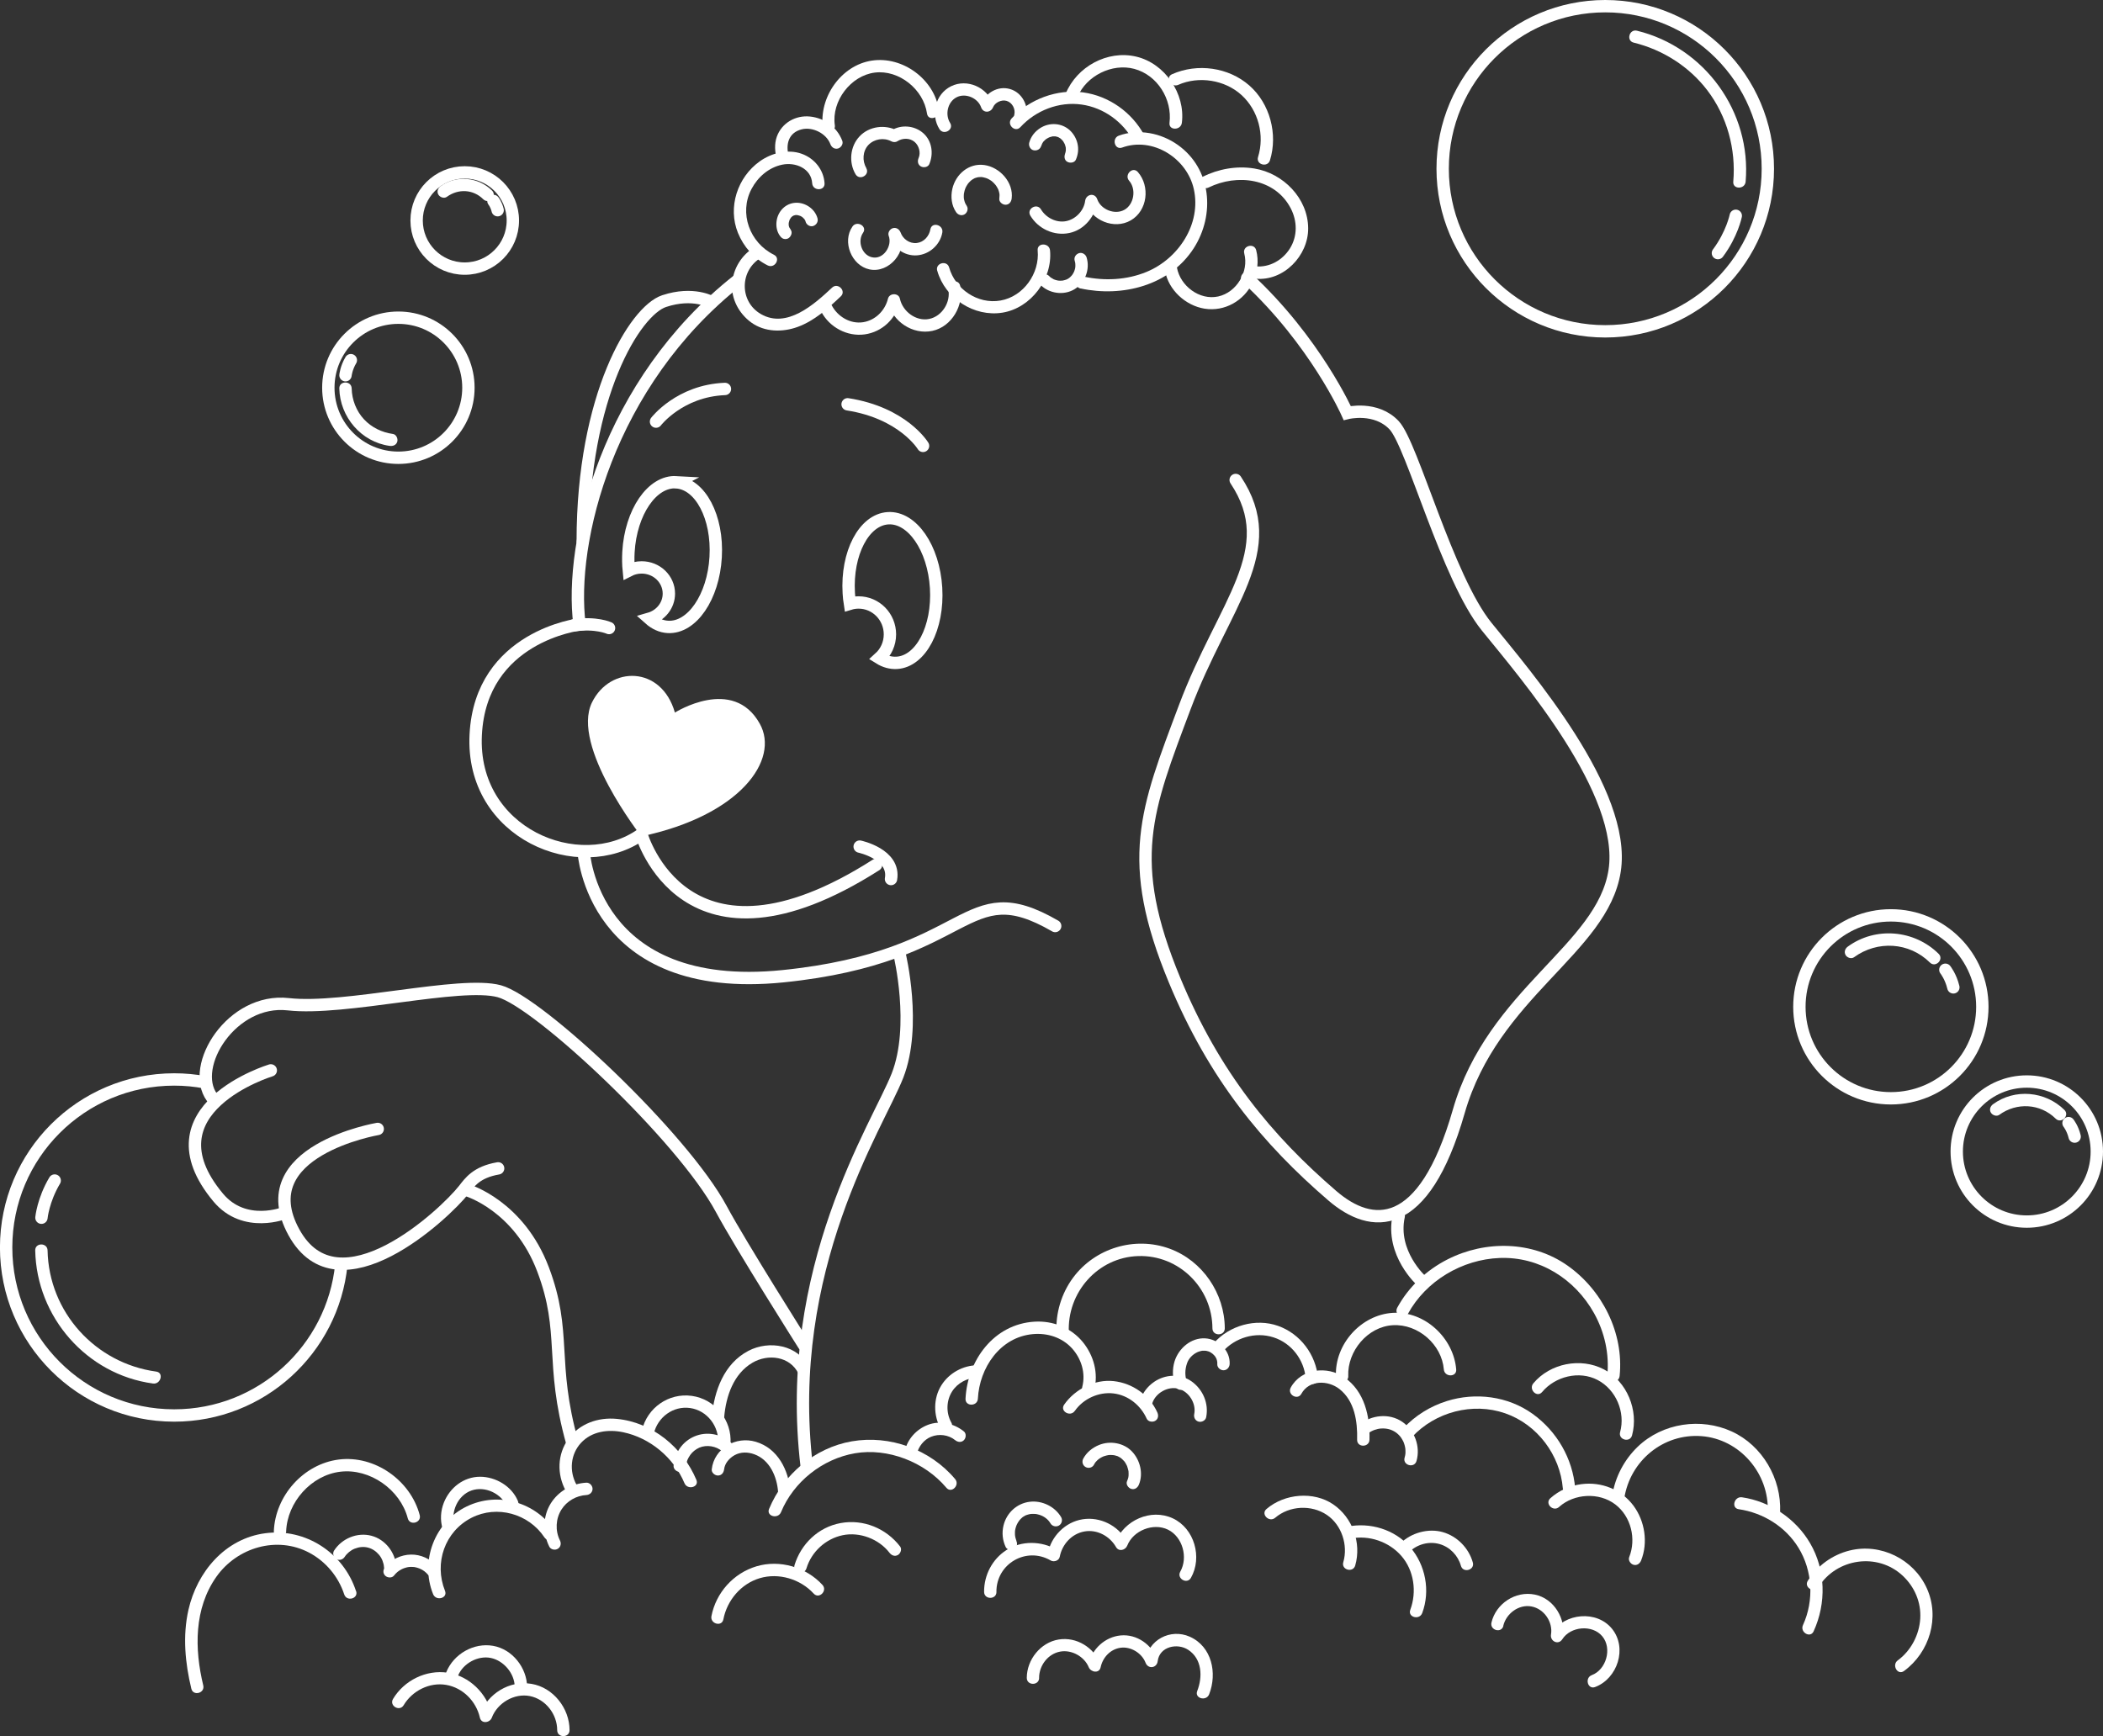 <?xml version="1.0" encoding="UTF-8"?> <svg xmlns="http://www.w3.org/2000/svg" id="_Слой_1" data-name="Слой 1" viewBox="0 0 428.76 354.01"><rect x="0" y="0" width="428.76" height="354.01" fill="#333333" stroke="none"/> <defs> <style> .cls-1 { fill: #fff; } .cls-2 { fill: none; stroke: #fff; stroke-linecap: round; stroke-miterlimit: 10; stroke-width: 2.52px; } </style> </defs> <g id="DogBubbles"> <g id="Bubbles"> <path class="cls-1" d="M186.9,296.54c.36-1.59,1.48-2.99,2.92-3.57,1.62-.66,3.57-.41,4.92,.69,.53,.43,1.26,.52,1.78,0,.44-.44,.53-1.35,0-1.78-2.03-1.64-4.88-2.3-7.37-1.33-2.32,.9-4.13,2.89-4.68,5.33-.15,.66,.2,1.36,.88,1.55,.63,.17,1.4-.21,1.55-.88h0Z"></path> <path class="cls-1" d="M193.95,290.06c-1.08-1.95-1.04-4.42,.15-6.31,1.1-1.76,3.14-2.82,5.17-2.85,1.62-.02,1.62-2.54,0-2.52-2.95,.04-5.77,1.59-7.34,4.09-1.67,2.65-1.65,6.14-.15,8.85,.79,1.42,2.96,.15,2.17-1.27h0Z"></path> <path class="cls-1" d="M199.37,285.21c.32-6.3,4.51-12.55,11.19-13.17,2.98-.27,5.93,.65,7.98,2.88,1.93,2.11,2.84,5.09,2.11,7.88-.41,1.57,2.02,2.24,2.43,.67,.9-3.46-.08-7.08-2.33-9.83-2.38-2.91-6.1-4.37-9.83-4.14-8.28,.49-13.67,7.85-14.07,15.71-.08,1.62,2.43,1.61,2.52,0h0Z"></path> <path class="cls-1" d="M219.14,287.69c1.73-2.48,4.87-3.91,7.87-3.56s5.56,2.42,6.78,5.15c.28,.62,1.18,.76,1.72,.45,.64-.37,.73-1.1,.45-1.72-1.58-3.53-5.08-5.98-8.91-6.39s-7.85,1.59-10.09,4.8c-.93,1.33,1.25,2.59,2.17,1.27h0Z"></path> <path class="cls-1" d="M234.93,286.13c.67-2.1,3.17-3.49,5.25-2.98,2.23,.55,3.74,3.05,3.3,5.18-.14,.67,.19,1.36,.88,1.55,.62,.17,1.41-.21,1.55-.88,.57-2.81-.64-5.65-2.95-7.31s-5.42-1.46-7.67,.09c-1.31,.91-2.29,2.15-2.78,3.68s1.93,2.21,2.43,.67h0Z"></path> <path class="cls-1" d="M241.96,281.82c-.39-1.32-.4-2.51,.05-3.83,.34-1.01,1.15-1.84,2.21-2.32-.17,.07,.26-.09,.3-.1,.12-.04,.25-.07,.37-.1,.08-.02,.17-.03,.25-.05-.12,.02-.11,.02,.05,0,.17,0,.34-.01,.51,0,.05,0,.41,.06,.17,.01,.16,.03,.32,.07,.47,.12,.08,.02,.15,.05,.23,.08-.11-.05-.1-.04,.03,.02,.11,.06,.21,.11,.32,.18,.04,.03,.4,.3,.24,.16,.12,.1,.24,.22,.35,.33,.03,.03,.25,.29,.12,.12,.1,.13,.19,.26,.26,.4,.04,.07,.08,.14,.11,.21,.06,.12,.07,.14,.03,.07-.04-.09,.08,.25,.09,.3,.02,.06,.07,.51,.06,.25,0,.16,.01,.32,0,.48-.04,.68,.6,1.26,1.26,1.26,.71,0,1.22-.58,1.26-1.26,.15-2.79-2.32-5.11-5.01-5.25-2.88-.15-5.39,2.04-6.22,4.69-.49,1.58-.42,3.32,.04,4.89,.19,.65,.88,1.06,1.55,.88s1.07-.89,.88-1.55h0Z"></path> <path class="cls-1" d="M249.23,275.67c2.55-2.91,6.7-4.17,10.42-2.97s6.22,4.61,6.55,8.3c.14,1.6,2.66,1.61,2.52,0-.43-4.77-3.59-9.02-8.14-10.64s-9.96-.08-13.12,3.53c-1.06,1.21,.71,3,1.78,1.78h0Z"></path> <path class="cls-1" d="M265.32,284.21c1.57-2.86,5.42-2.81,7.76-.98,3.11,2.44,3.71,6.63,3.61,10.34-.04,1.62,2.47,1.62,2.52,0,.13-4.76-.99-9.86-5.13-12.72-3.46-2.39-8.79-1.81-10.92,2.08-.78,1.42,1.39,2.69,2.17,1.27h0Z"></path> <path class="cls-1" d="M278.99,292.25c.67-.55,1.76-.93,2.64-.97,1.1-.05,2.03,.17,2.94,.79,.16,.11,.3,.22,.53,.44,.1,.09,.19,.19,.28,.29,.02,.02,.24,.3,.14,.16,.16,.22,.3,.45,.43,.68,.16,.28,.22,.42,.29,.62,.1,.28,.18,.56,.23,.84s.06,.26,.07,.6c.03,.67,0,.93-.17,1.53-.44,1.56,1.99,2.23,2.43,.67,.84-2.98-.39-6.29-2.95-8.01-2.63-1.77-6.23-1.39-8.63,.57-.53,.43-.45,1.33,0,1.78,.52,.52,1.25,.43,1.78,0h0Z"></path> <path class="cls-1" d="M287.9,293c4.74-5.09,12.35-7.11,18.96-4.82s11.21,8.55,11.77,15.31c.13,1.6,2.65,1.62,2.52,0-.51-6.09-3.73-11.64-8.69-15.2-5.03-3.61-11.62-4.44-17.49-2.6-3.37,1.06-6.43,2.95-8.84,5.54-1.1,1.18,.67,2.97,1.78,1.78h0Z"></path> <path class="cls-1" d="M317.86,307.28c3.08-2.75,8.15-3.04,11.46-.52,3.23,2.46,4.32,7.04,2.84,10.76-.25,.64,.28,1.38,.88,1.55,.71,.2,1.3-.25,1.55-.88,1.45-3.64,.77-8.03-1.55-11.16-2.47-3.32-6.53-4.93-10.62-4.4-2.37,.31-4.55,1.28-6.33,2.87-1.21,1.08,.57,2.86,1.78,1.78h0Z"></path> <path class="cls-1" d="M331.15,305.56c1.18-7.68,7.94-13.3,15.74-12.72s13.86,7.62,13.52,15.49c-.07,1.62,2.45,1.62,2.52,0,.29-6.81-3.61-13.58-9.86-16.44s-14.08-1.78-19.18,3.12c-2.73,2.63-4.59,6.14-5.17,9.88-.24,1.58,2.18,2.27,2.43,.67h0Z"></path> <path class="cls-1" d="M194.73,301.59c-5.08-6.04-13.3-9.04-21.07-7.69-7.56,1.31-13.95,6.76-16.86,13.78-.62,1.49,1.81,2.15,2.43,.67,2.57-6.22,8.48-10.89,15.1-12.02s14.15,1.72,18.62,7.04c1.04,1.24,2.81-.55,1.78-1.78h0Z"></path> <path class="cls-1" d="M161.14,304.14c-.35-4.39-2.57-8.82-7.05-10.15-4.05-1.21-8.49,1.31-8.98,5.62-.08,.68,.63,1.26,1.26,1.26,.74,0,1.18-.58,1.26-1.26,.14-1.25,1.08-2.3,2.14-2.89,1.26-.7,2.73-.66,4.05-.17,3.1,1.14,4.57,4.51,4.81,7.59,.05,.68,.54,1.26,1.26,1.26,.64,0,1.31-.58,1.26-1.26h0Z"></path> <path class="cls-1" d="M149.06,294.19c-2.03-1.8-4.96-2.37-7.47-1.3s-4.01,3.38-4.26,5.98c-.06,.68,.62,1.26,1.26,1.26,.73,0,1.19-.58,1.26-1.26,.04-.44-.03,.1,.02-.15,.02-.11,.04-.23,.07-.34,.05-.22,.12-.45,.2-.66,.09-.24,.35-.71,.59-1.05,.41-.59,1.14-1.18,1.84-1.48,1.51-.65,3.47-.33,4.72,.78,.51,.45,1.28,.5,1.78,0,.46-.46,.51-1.33,0-1.78h0Z"></path> <path class="cls-1" d="M141.98,301.76c-2.78-6.61-8.97-11.75-16.24-12.44-3.79-.36-7.58,.95-9.86,4.09-2.27,3.12-2.36,7.23-.53,10.58,.78,1.42,2.95,.15,2.17-1.27-1.5-2.75-1.22-6.18,.94-8.51,2.2-2.37,5.53-2.8,8.57-2.17,5.52,1.15,10.34,5.2,12.52,10.39,.62,1.47,3.05,.82,2.43-.67h0Z"></path> <path class="cls-1" d="M119.55,302.33c-2.93,.16-5.68,1.71-7.25,4.21-1.66,2.65-1.69,6.07-.31,8.83,.3,.61,1.16,.78,1.72,.45,.62-.36,.76-1.11,.45-1.72-.99-1.97-.87-4.42,.31-6.29,1.08-1.73,3.06-2.86,5.08-2.96,.68-.04,1.26-.55,1.26-1.26,0-.65-.58-1.29-1.26-1.26h0Z"></path> <path class="cls-1" d="M113.16,312.2c-3.92-5.9-11.56-8.11-17.97-5.04-6.58,3.15-9.6,11.15-6.89,17.9,.6,1.48,3.03,.84,2.43-.67-2.27-5.65-.06-12.12,5.42-14.91,5.18-2.64,11.63-.83,14.84,3.99,.89,1.34,3.07,.08,2.17-1.27h0Z"></path> <path class="cls-1" d="M89.08,319.37c-1.3-1.51-3.31-2.42-5.31-2.38s-3.98,.97-5.24,2.52c-.43,.53-.52,1.26,0,1.78,.44,.44,1.35,.53,1.78,0,.52-.64,.92-.97,1.62-1.33,.26-.13,.5-.22,.9-.33,.09-.02,.18-.04,.26-.06,.02,0,.26-.05,.17-.03s.15-.01,.17-.02c.11,0,.23-.01,.34-.02,.18,0,.36,0,.54,.02,.05,0,.2,.02,.07,0,.09,.01,.18,.03,.27,.05,.2,.04,.4,.09,.59,.16,.09,.03,.17,.06,.26,.09,.21,.08-.13-.06,.08,.03,.76,.34,1.19,.68,1.73,1.3,.44,.51,1.32,.46,1.78,0,.51-.51,.44-1.26,0-1.78h0Z"></path> <path class="cls-1" d="M70.28,317.45c.46-.72,1.25-1.35,2.02-1.66,.94-.37,1.86-.45,2.74-.22s1.64,.75,2.26,1.49c.56,.67,.94,1.64,.99,2.48,.04,.68,.55,1.26,1.26,1.26,.65,0,1.3-.58,1.26-1.26-.17-2.93-2.22-5.64-5.1-6.39s-6,.55-7.6,3.03c-.37,.57-.12,1.39,.45,1.72,.61,.36,1.35,.12,1.72-.45h0Z"></path> <path class="cls-1" d="M72.59,324.45c-2.55-7.83-10.29-12.89-18.5-11.81s-13.92,7.89-15.67,15.62c-1.2,5.32-.68,10.83,.59,16.08,.38,1.57,2.81,.91,2.43-.67-1.8-7.44-1.9-15.7,2.7-22.19,4.22-5.94,12.32-8.37,18.91-4.87,3.38,1.8,5.94,4.87,7.13,8.5,.5,1.53,2.93,.88,2.43-.67h0Z"></path> <path class="cls-1" d="M147.48,330.2c.75-3.88,3.59-7.26,7.43-8.4s8.25,.16,10.99,3.15c1.1,1.19,2.87-.59,1.78-1.78-3.32-3.62-8.7-5.2-13.44-3.79s-8.27,5.42-9.19,10.15c-.31,1.58,2.12,2.26,2.43,.67h0Z"></path> <path class="cls-1" d="M164.42,319.8c1.03-3.39,3.92-6.04,7.39-6.76s7.38,.77,9.54,3.58c.42,.54,1.08,.82,1.72,.45,.53-.3,.86-1.18,.45-1.72-2.84-3.7-7.48-5.63-12.11-4.79s-8.11,4.31-9.42,8.57c-.47,1.55,1.95,2.22,2.43,.67h0Z"></path> <path class="cls-1" d="M259.99,309.48c2.9-2.48,7.4-2.7,10.54-.57,3.03,2.05,4.35,6.18,3.34,9.64-.45,1.56,1.98,2.22,2.43,.67,1.33-4.6-.54-9.79-4.5-12.48s-9.88-2.22-13.59,.96c-1.23,1.05,.55,2.83,1.78,1.78h0Z"></path> <path class="cls-1" d="M275.34,313.73c3.77-.77,7.83,.63,10.36,3.52,2.6,2.98,3.19,7.34,1.83,11-.57,1.52,1.86,2.17,2.43,.67,1.69-4.52,.69-9.82-2.47-13.45s-8.19-5.11-12.81-4.17c-1.59,.32-.91,2.75,.67,2.43h0Z"></path> <path class="cls-1" d="M203.15,324.61c-.05-5.74,6.09-9.32,11.06-6.42,.66,.38,1.69,.06,1.85-.75,.49-2.53,2.42-4.69,5.02-5.16s5.18,.95,6.45,3.17c.58,1.02,1.92,.65,2.3-.3,1.22-3.08,5.32-4.7,8.3-3.24s4.14,5.67,2.51,8.55c-.8,1.41,1.37,2.68,2.17,1.27,2.36-4.16,.72-10.07-3.7-12.13-4.48-2.08-9.93,.4-11.71,4.88l2.3-.3c-1.78-3.12-5.38-4.94-8.95-4.39s-6.45,3.48-7.12,6.97l1.85-.75c-3.13-1.82-7.21-1.92-10.3,.07-2.88,1.85-4.57,5.12-4.54,8.52,.01,1.62,2.53,1.62,2.52,0h0Z"></path> <path class="cls-1" d="M287.24,316.54c1.61-1.63,4.05-2.33,6.27-1.69,2.1,.6,3.75,2.33,4.34,4.42,.44,1.56,2.87,.89,2.43-.67-.83-2.93-3.16-5.33-6.1-6.18s-6.49,.1-8.72,2.34c-1.14,1.15,.64,2.93,1.78,1.78h0Z"></path> <path class="cls-1" d="M82.3,347.7c1.74-2.92,5.25-4.72,8.66-4.14s6.13,3.34,6.88,6.69c.3,1.31,2.02,1.07,2.43,0,1.13-3,4.57-5.04,7.75-4.41,3.23,.64,5.58,3.71,5.58,6.95,0,1.62,2.52,1.62,2.52,0,0-4.44-3.31-8.7-7.77-9.44-4.51-.75-8.92,2.01-10.51,6.23h2.43c-.97-4.29-4.61-7.84-8.99-8.5s-8.88,1.55-11.15,5.35c-.83,1.39,1.34,2.66,2.17,1.27h0Z"></path> <path class="cls-1" d="M93.4,341.66c1.01-2.48,4.04-4.13,6.66-3.59s4.85,3.12,4.89,5.91c.02,1.62,2.54,1.62,2.52,0-.05-3.91-3-7.69-6.93-8.38s-8.03,1.62-9.56,5.38c-.26,.63,.28,1.38,.88,1.55,.72,.2,1.29-.25,1.55-.88h0Z"></path> <path class="cls-1" d="M207.23,314.15c-.06-.14-.07-.15-.02-.03-.03-.07-.06-.15-.08-.22-.05-.15-.09-.3-.13-.46-.01-.05-.07-.52-.05-.25,0-.12-.02-.24-.02-.36,0-.16,0-.32,0-.48,0-.08,.01-.16,.02-.24-.02,.14-.02,.13,0-.02,.05-.28,.11-.55,.2-.81,.01-.04,.19-.47,.09-.26,.07-.15,.14-.29,.22-.43,.06-.1,.12-.21,.19-.31,.03-.04,.3-.4,.15-.23,.19-.23,.4-.44,.62-.63,.07-.06,.06-.05-.02,.01,.06-.05,.13-.09,.19-.14,.13-.09,.27-.17,.41-.24,.07-.04,.14-.07,.22-.11-.12,.05-.11,.04,.03,0,.11-.04,.22-.08,.34-.11,.15-.04,.31-.07,.46-.11,.15-.02,.16-.03,.02,0,.08,0,.16-.02,.24-.02,.28-.02,.56,0,.83,.01,.15,.02,.16,.02,.02,0,.08,.01,.16,.03,.24,.04,.16,.03,.31,.07,.47,.12,.95,.28,1.8,.9,2.3,1.75,.34,.59,1.13,.79,1.72,.45s.8-1.13,.45-1.72c-1.28-2.17-3.89-3.43-6.39-3.13-2.64,.32-4.74,2.27-5.36,4.86-.35,1.48-.2,2.97,.44,4.35,.29,.62,1.17,.77,1.72,.45,.63-.37,.74-1.1,.45-1.72h0Z"></path> <path class="cls-1" d="M223.02,298.68c.08-.14,.16-.27,.25-.41,.09-.12,.09-.13,.02-.03,.05-.06,.1-.12,.15-.18,.18-.21,.38-.4,.6-.57-.18,.14,.19-.12,.23-.15,.1-.06,.2-.12,.31-.18,.04-.02,.46-.22,.24-.13,.11-.05,.22-.09,.34-.12,.15-.05,.31-.09,.46-.13,.05-.01,.52-.1,.25-.06,.27-.04,.56-.05,.83-.03,.05,0,.52,.06,.26,.01,.12,.02,.23,.04,.35,.07,.16,.04,.3,.09,.46,.13,.14,.05,.15,.06,.03,0,.05,.02,.11,.05,.16,.08,.12,.07,.25,.13,.37,.2,.04,.02,.41,.29,.23,.15,.22,.18,.4,.38,.6,.58,.09,.11,.1,.12,.03,.02,.05,.06,.09,.13,.14,.19,.07,.1,.13,.2,.19,.3,.08,.14,.15,.28,.22,.42,.06,.14,.07,.14,.02,.03,.02,.06,.04,.11,.06,.17,.1,.29,.17,.57,.24,.87s0-.13,.02,.14c.01,.16,.02,.32,.02,.48,0,.61-.05,.85-.33,1.52-.26,.63,.28,1.38,.88,1.55,.72,.2,1.29-.25,1.55-.88,.94-2.26,.24-5.02-1.42-6.76s-4.45-2.25-6.73-1.31c-1.34,.55-2.49,1.48-3.19,2.76-.33,.6-.15,1.37,.45,1.72s1.39,.15,1.72-.45h0Z"></path> <path class="cls-1" d="M306.49,331.51c.59-2.48,3.15-4.43,5.75-3.94s4.4,3.2,3.98,5.72c-.23,1.37,1.49,2.23,2.3,.97,1.68-2.64,6.13-3.06,8.17-.59s.78,6.8-2.15,7.9c-1.5,.56-.85,3,.67,2.43,4.56-1.72,6.61-7.93,3.47-11.85-3.12-3.89-9.7-3.26-12.32,.85l2.3,.97c.64-3.84-1.78-8.01-5.74-8.82s-7.94,1.86-8.84,5.7c-.37,1.57,2.05,2.25,2.43,.67h0Z"></path> <path class="cls-1" d="M354.5,307.74c4.96,.73,9.51,3.54,12.16,7.84,2.9,4.7,3.22,10.78,.93,15.79-.67,1.46,1.5,2.74,2.17,1.27,2.62-5.72,2.48-12.53-.74-18.01-2.92-4.98-8.15-8.48-13.86-9.32-1.58-.23-2.27,2.19-.67,2.43h0Z"></path> <path class="cls-1" d="M274.88,280.56c-.19-5.04,3.94-10.04,9.09-10.34s9.98,3.94,10.4,9.02c.13,1.6,2.65,1.62,2.52,0-.52-6.39-6.38-11.93-12.92-11.54-6.48,.39-11.85,6.39-11.6,12.86,.06,1.61,2.58,1.62,2.52,0h0Z"></path> <path class="cls-1" d="M314.4,283.85c2.67-3.19,7.55-4.43,11.32-2.46,3.75,1.96,5.7,6.57,4.59,10.63-.43,1.56,2,2.23,2.43,.67,1.39-5.1-1.02-11-5.75-13.47s-10.96-1.23-14.37,2.85c-1.03,1.23,.74,3.02,1.78,1.78h0Z"></path> <path class="cls-1" d="M58.34,312.25c.23-5.94,5.11-11.46,11.08-12.16s12.18,3.63,13.72,9.52c.41,1.56,2.84,.9,2.43-.67-1.86-7.08-9.17-12.25-16.49-11.33-7.22,.91-12.97,7.41-13.25,14.63-.06,1.62,2.45,1.62,2.52,0h0Z"></path> <path class="cls-1" d="M370.76,323.6c3.72-5.88,12.04-7.07,17.15-2.31,2.44,2.28,3.79,5.42,3.59,8.76-.2,3.31-1.9,6.55-4.58,8.51-1.29,.95-.04,3.13,1.27,2.17,5.22-3.82,7.35-10.93,4.64-16.89-2.69-5.92-9.41-9.24-15.72-7.68-3.52,.87-6.6,3.1-8.53,6.16-.87,1.37,1.31,2.64,2.17,1.27h0Z"></path> <path class="cls-1" d="M133.3,292.32c.79-3.35,3.94-5.7,7.4-5.21s5.96,3.72,5.71,7.25c-.12,1.62,2.4,1.61,2.52,0,.34-4.77-3.16-9.08-7.89-9.73s-9.09,2.44-10.16,7.02c-.37,1.57,2.06,2.25,2.43,.67h0Z"></path> <path class="cls-1" d="M147.65,288.93c.37-4.24,1.89-8.77,5.74-11.05,3.18-1.88,7.65-1.35,9.4,2.2,.71,1.45,2.89,.18,2.17-1.27-2.25-4.58-8.13-5.59-12.38-3.36-4.98,2.6-6.99,8.19-7.45,13.48-.14,1.61,2.38,1.6,2.52,0h0Z"></path> <path class="cls-1" d="M211.85,342.11c.01-2.5,1.81-4.89,4.32-5.34,2.33-.42,4.9,1.01,5.8,3.19,.43,1.03,2.14,1.35,2.43,0,.43-2,1.98-3.68,4.06-3.97s4.33,1.07,5.1,3.06c.53,1.36,2.3,1.09,2.47-.33,.37-3,4.03-3.75,6.22-2.31,2.84,1.86,2.97,5.51,1.84,8.4-.59,1.51,1.84,2.16,2.43,.67,1.68-4.3,.57-9.72-3.94-11.74-3.95-1.76-8.53,.65-9.06,4.99l2.47-.33c-1.17-3.04-4.19-5.24-7.53-4.92-3.16,.31-5.83,2.74-6.49,5.83h2.43c-1.39-3.36-4.88-5.59-8.56-5s-6.49,4.1-6.5,7.82c0,1.62,2.51,1.62,2.52,0h0Z"></path> <path class="cls-1" d="M92.66,311.02c-.82-2.74,.68-6.11,3.45-7.09s6.11,.59,7.28,3.33c.27,.62,1.19,.76,1.72,.45,.65-.38,.72-1.09,.45-1.72-1.27-2.96-4.49-4.86-7.67-4.87-3.36,0-6.17,2.22-7.39,5.26-.67,1.68-.79,3.57-.27,5.31,.46,1.55,2.89,.89,2.43-.67h0Z"></path> <path class="cls-1" d="M217.92,271.76c-.43-8.19,5.89-15.4,14.17-15.64s15.07,6.5,15.1,14.74c0,1.62,2.52,1.62,2.52,0-.02-7.12-4.53-13.79-11.26-16.25-7.09-2.59-15.21-.11-19.67,5.92-2.38,3.21-3.59,7.24-3.38,11.23,.09,1.61,2.6,1.62,2.52,0h0Z"></path> <path class="cls-1" d="M287.04,267.92c3.68-6.76,11.07-11.12,18.73-11.41,8.08-.3,15.32,4.27,19.22,11.25,2.18,3.91,3.15,8.36,2.7,12.81-.16,1.61,2.35,1.6,2.52,0,.89-8.74-3.52-17.51-10.64-22.52s-16.67-5.19-24.41-1.27c-4.31,2.18-7.98,5.62-10.29,9.87-.77,1.42,1.4,2.69,2.17,1.27h0Z"></path> </g> <g id="BubblesFly"> <circle class="cls-2" cx="327.28" cy="34.41" r="33.15"></circle> <path class="cls-2" d="M69.59,257.88c-1.75,17.27-16.34,30.75-34.08,30.75-18.92,0-34.26-15.34-34.26-34.26s15.34-34.26,34.26-34.26c2.17,0,4.28,.2,6.34,.59"></path> <circle class="cls-2" cx="413.22" cy="234.81" r="14.28"></circle> <circle class="cls-2" cx="81.22" cy="79.06" r="14.28"></circle> <path class="cls-1" d="M7.18,254.97c.27,13.6,10.49,25.3,24.01,27.14,1.58,.22,2.27-2.21,.67-2.43-12.42-1.69-21.91-12.13-22.16-24.71-.03-1.62-2.55-1.62-2.52,0h0Z"></path> <path class="cls-2" d="M8.45,248.3s.34-3.62,2.7-7.58"></path> <path class="cls-1" d="M69.18,79.21c.12,5.81,4.47,10.92,10.27,11.71,.67,.09,1.35-.16,1.55-.88,.16-.59-.2-1.45-.88-1.55-2.26-.31-4.35-1.32-5.91-2.99s-2.46-3.98-2.51-6.29c-.03-1.62-2.55-1.62-2.52,0h0Z"></path> <path class="cls-2" d="M70.44,76.51s.14-1.47,1.09-3.07"></path> <path class="cls-1" d="M355.9,37.05c1.21-14.21-8.32-27.41-22.16-30.79-1.57-.38-2.24,2.04-.67,2.43,5.93,1.45,11.32,4.87,15.03,9.74,4.03,5.3,5.85,12.01,5.28,18.62-.14,1.61,2.38,1.6,2.52,0h0Z"></path> <path class="cls-2" d="M353.89,44s-.75,3.74-3.64,7.61"></path> <path class="cls-1" d="M420.89,226.32c-3.88-3.83-10.1-4.41-14.54-1.17-.55,.4-.82,1.09-.45,1.72,.32,.54,1.17,.85,1.72,.45,3.54-2.58,8.35-2.32,11.49,.78,1.15,1.14,2.93-.64,1.78-1.78h0Z"></path> <path class="cls-2" d="M421.73,229.01s.85,1.07,1.25,2.75"></path> <circle class="cls-2" cx="385.51" cy="205.3" r="18.65"></circle> <path class="cls-1" d="M395.25,194.49c-4.95-4.9-12.86-5.6-18.52-1.47-.55,.4-.81,1.09-.45,1.72,.31,.55,1.17,.85,1.72,.45,4.76-3.47,11.26-3.09,15.47,1.08,1.15,1.14,2.93-.64,1.78-1.78h0Z"></path> <path class="cls-2" d="M396.62,197.74s1.11,1.39,1.63,3.59"></path> <circle class="cls-2" cx="94.75" cy="44.96" r="9.81"></circle> <path class="cls-1" d="M100.3,38.84c-2.78-2.75-7.28-3.19-10.47-.87-.55,.4-.82,1.09-.45,1.72,.32,.54,1.17,.85,1.72,.45,2.36-1.72,5.4-1.53,7.42,.48,1.15,1.14,2.93-.64,1.78-1.78h0Z"></path> <path class="cls-2" d="M100.6,40.97s.59,.73,.86,1.89"></path> </g> <g id="Dog"> <path class="cls-1" d="M130.76,170.55s-14.44-18.42-10.06-27.33c3.69-7.52,14.16-7.52,16.9,2.08,0,0,11.85-7.54,17.31,2.28,4.08,7.33-3.98,18.71-24.15,22.96Z"></path> <path class="cls-2" d="M124.17,128.06s-2.65-1.21-7.14-.55"></path> <path class="cls-2" d="M150.38,57.18c-26.48,20.92-34.38,53.29-32.23,70.15,0,0-20.15,2.38-21.16,22.49-1.02,20.16,21.12,29.25,33.79,20.3,0,0,8.8,31.14,47.82,6.25"></path> <path class="cls-2" d="M251.93,97.87c9.55,14.31-2.45,25.21-10.36,46.28-7.91,21.07-12.24,31.25-2.1,55.71,8.13,19.61,18.98,32.61,32.18,43.97,7.95,6.84,18.59,7.81,25.76-17.19,6.96-24.23,29.28-33.03,31.78-49.06,2.51-16.03-18.03-39.86-26.08-49.79-8.04-9.94-15.14-37.05-18.85-41.05-3.71-3.99-9.58-2.52-9.58-2.52,0,0-6.52-14.67-20.41-27.52"></path> <path class="cls-2" d="M188.19,90.92s-4.05-6.71-15.38-8.48"></path> <path class="cls-2" d="M133.75,85.97s4.8-6.29,14.05-6.66"></path> <path class="cls-2" d="M145.09,61.62s-3.74-2.2-9.69-.22c-5.95,1.98-16.59,19.24-16.59,48.97"></path> <path class="cls-2" d="M118.99,173.62s1.65,29.4,40.64,25.44c38.99-3.96,36.67-21.14,55.5-10.24"></path> <path class="cls-2" d="M163.89,274.24s-12.89-20.36-16.82-27.69c-7.95-14.8-37.27-42.27-45.27-44.43-8-2.16-31.48,3.96-43.02,2.65-11.55-1.31-20.18,12.65-15.57,18.99"></path> <path class="cls-2" d="M58.15,247.29s-8.26,3.37-13.67-3.11c-15.1-18.09,10.73-25.92,10.73-25.92"></path> <path class="cls-2" d="M77.01,230.2s-26.21,4.45-17.09,21.07c9.12,16.62,30.79-3.76,34.64-8.66,1.19-1.51,2.55-3.6,7-4.37"></path> <path class="cls-2" d="M95.32,242.72s10.48,3.13,15.39,16.1c4.91,12.97,1.34,18.87,5.97,35.39"></path> <path class="cls-2" d="M175.27,172.63s7.27,1.54,6.39,6.61"></path> <path class="cls-1" d="M157.78,51.94c-4.92-2.43-7.17-8.47-4.56-13.41,1.29-2.44,3.51-4.38,6.25-4.95s5.93,.78,6.12,3.79c.1,1.61,2.62,1.62,2.52,0-.18-2.78-2.07-5.09-4.68-6.02-2.84-1.01-6.15-.15-8.53,1.55-4.55,3.24-6.56,9.35-4.45,14.58,1.16,2.86,3.29,5.26,6.07,6.64,1.45,.71,2.72-1.45,1.27-2.17h0Z"></path> <path class="cls-1" d="M153.94,50.35c-2.71,1.55-4.47,4.4-4.68,7.52-.21,3.1,1.42,6.08,3.89,7.88,2.74,1.99,6.39,2.04,9.48,.91,3.44-1.26,6.16-3.75,8.79-6.23,1.18-1.11-.6-2.89-1.78-1.78-3.6,3.38-9.22,8.45-14.51,5.39-4.45-2.57-4.34-8.98,.08-11.52,1.4-.8,.14-2.98-1.27-2.17h0Z"></path> <path class="cls-1" d="M167.43,63.54c1.67,3.19,5.3,5.15,8.89,4.64s6.34-3.22,7.16-6.61h-2.43c.85,3.97,5.05,6.76,9.04,5.9s6.5-5.27,5.67-9.19c-.34-1.58-2.76-.91-2.43,.67,.56,2.62-1.24,5.56-3.91,6.09s-5.39-1.53-5.95-4.14c-.26-1.22-2.14-1.18-2.43,0-.59,2.42-2.56,4.41-5.06,4.8-2.63,.41-5.2-1.14-6.4-3.43-.75-1.43-2.92-.16-2.17,1.27h0Z"></path> <path class="cls-1" d="M191.09,55.21c1.58,5.62,7.51,9.48,13.3,8.54s10.24-6.86,9.69-12.69c-.15-1.6-2.67-1.61-2.52,0,.44,4.66-2.87,9.39-7.57,10.22s-9.26-2.38-10.48-6.74c-.44-1.56-2.87-.9-2.43,.67h0Z"></path> <path class="cls-1" d="M212.1,58.05c1.77,1.82,4.78,2.25,6.96,.93s3.21-4.07,2.48-6.48c-.19-.63-.89-1.09-1.55-.88s-1.08,.87-.88,1.55c.03,.11,.07,.23,.09,.34,.02,.07,.05,.44,.03,.11,.01,.2,.03,.4,.02,.6,0,.07-.05,.5,0,.17-.02,.1-.03,.2-.05,.3-.04,.2-.1,.39-.17,.58-.02,.06-.05,.13-.07,.19,.06-.15,.06-.15,0-.02-.05,.09-.09,.18-.14,.27s-.1,.17-.16,.26c-.06,.09-.18,.24-.04,.07-.15,.18-.31,.36-.48,.51-.04,.03-.3,.22-.06,.06-.1,.07-.19,.14-.29,.2s-.21,.11-.32,.17c-.23,.13,.19-.06-.08,.03-.21,.07-.42,.14-.64,.18-.33,.07,.14,0-.12,.02-.1,0-.2,.02-.31,.02s-.21,0-.31,0c-.04,0-.42-.03-.24-.01s-.2-.04-.24-.05c-.1-.02-.2-.05-.3-.08s-.19-.07-.29-.1c-.24-.07,.16,.09-.12-.05-.2-.1-.39-.22-.57-.34-.24-.15,.12,.12-.07-.05-.1-.09-.2-.18-.3-.28-.46-.47-1.32-.5-1.78,0s-.49,1.27,0,1.78h0Z"></path> <path class="cls-1" d="M220.32,58.82c8.49,1.83,18.16-.58,23.06-8.2,4.4-6.85,3.63-16.16-3.22-21.05-3.44-2.46-8.02-3.37-12.05-1.91-1.51,.55-.86,2.98,.67,2.43,6.21-2.26,13.2,2.15,14.61,8.44,1.6,7.14-3.15,14.25-9.65,16.92-4.02,1.65-8.52,1.87-12.75,.96-1.58-.34-2.25,2.08-.67,2.43h0Z"></path> <path class="cls-1" d="M233.29,27.56c-2.51-4.66-7.2-8-12.46-8.72s-10.92,1.33-14.58,5.31c-1.1,1.19,.68,2.97,1.78,1.78,3.14-3.41,7.87-5.27,12.5-4.61,4.51,.64,8.45,3.53,10.59,7.51,.77,1.43,2.94,.16,2.17-1.27h0Z"></path> <path class="cls-1" d="M209.22,24.04c.58-2.46-.83-5.19-3.32-5.89-2.46-.7-4.94,.78-5.87,3.06h2.43c-1.17-3.38-5.26-5.24-8.54-3.63s-4.21,5.85-2.39,8.74c.86,1.37,3.04,.11,2.17-1.27-1.06-1.69-.51-4.26,1.32-5.21s4.35,.14,5.01,2.04c.43,1.24,1.96,1.14,2.43,0,.41-1.01,1.75-1.61,2.77-1.31,1.15,.34,1.84,1.66,1.57,2.8-.37,1.57,2.05,2.25,2.43,.67h0Z"></path> <path class="cls-1" d="M160.84,31.92c-.73-2.46-.07-4.89,2.62-5.55,2.23-.55,5.02,.83,5.84,3.03,.24,.64,.85,1.07,1.55,.88,.61-.17,1.12-.91,.88-1.55-1.05-2.81-3.64-4.67-6.6-4.97s-5.74,1.33-6.74,4.08c-.55,1.51-.42,3.22,.03,4.74s2.89,.89,2.43-.67h0Z"></path> <path class="cls-1" d="M170.2,25.52c-.69-4.9,3.24-10.11,8.16-10.72s9.93,3.4,10.64,8.36c.23,1.6,2.65,.92,2.43-.67-.91-6.31-7.4-11.09-13.69-10.13s-10.84,7.54-9.96,13.82c.22,1.6,2.65,.92,2.43-.67h0Z"></path> <path class="cls-1" d="M173.79,46.21c-2.14,3.07-.18,7.94,3.47,8.72,4.04,.86,7.84-3.7,6.35-7.53-.25-.63-.84-1.07-1.55-.88-.63,.17-1.1,.9-.88,1.55,.81,2.39,3.15,4.17,5.73,4s4.77-2.15,5.21-4.65c.28-1.58-2.14-2.26-2.43-.67-.25,1.4-1.31,2.63-2.78,2.8s-2.85-.83-3.3-2.16l-2.43,.67c.8,2.05-1.07,4.97-3.44,4.39-2.07-.5-2.95-3.31-1.78-4.98,.93-1.33-1.25-2.59-2.17-1.27h0Z"></path> <path class="cls-1" d="M210.06,43.96c1.62,2.71,4.85,4.2,7.96,3.55s5.34-3.46,5.73-6.55l-2.47,.33c1.25,3.63,5.84,5.62,9.27,3.64,3.43-1.99,3.96-6.96,1.44-9.85-1.07-1.22-2.84,.56-1.78,1.78,1.47,1.68,1.03,4.77-.93,5.9s-4.84-.02-5.57-2.13c-.49-1.41-2.29-1.05-2.47,.33-.25,1.99-1.92,3.74-3.88,4.13s-4.09-.67-5.12-2.39c-.83-1.39-3.01-.12-2.17,1.27h0Z"></path> <path class="cls-1" d="M212.3,29.77c.03-.12,.07-.24,.11-.36-.1,.31,.03-.05,.07-.13,.06-.11,.13-.21,.19-.32,.08-.11,.07-.1-.03,.03,.04-.05,.08-.1,.12-.14,.15-.17,.31-.31,.47-.46-.25,.21,.07-.04,.13-.08,.11-.07,.21-.13,.33-.19,.03-.02,.37-.17,.19-.1s.17-.06,.2-.07c.12-.04,.24-.07,.36-.1,.06-.01,.12-.03,.18-.04-.18,.02-.2,.02-.06,0,.22-.01,.43-.01,.65,0,.14,.01,.12,.01-.06-.01,.06,.01,.12,.02,.18,.04,.12,.03,.24,.07,.36,.1,.13,.05,.12,.04-.04-.02,.06,.03,.11,.05,.17,.08,.11,.06,.22,.12,.32,.19,.06,.04,.28,.22,.04,.02,.09,.08,.19,.16,.27,.25s.17,.18,.25,.27c.09,.11,.08,.1-.03-.04,.04,.05,.07,.1,.11,.15,.12,.18,.22,.37,.32,.57-.15-.3,.02,.06,.04,.13,.04,.12,.07,.24,.1,.36,.02,.08,.15,.46,.04,.12,.02,.07,.02,.2,.02,.28,0,.12,0,.25,0,.37,0,.06,0,.12-.01,.18,.03-.18,.03-.2,0-.06-.03,.12-.05,.24-.08,.36-.02,.07-.17,.45-.03,.14-.26,.6-.2,1.38,.45,1.72,.54,.29,1.44,.19,1.72-.45,.46-1.07,.59-2.18,.32-3.32-.23-.99-.79-1.96-1.54-2.66-1.67-1.54-4.17-1.68-6.07-.45-1.07,.69-1.89,1.72-2.22,2.96-.17,.64,.21,1.4,.88,1.55s1.37-.2,1.55-.88h0Z"></path> <path class="cls-1" d="M197.11,41.99c-.14-.21-.26-.42-.37-.65,.12,.25-.04-.13-.06-.19-.04-.13-.08-.27-.11-.41-.01-.07-.03-.14-.04-.21,0,.01,.02,.22,0,.07-.01-.12-.02-.25-.03-.37s0-.25,0-.37c0-.07,.05-.55,0-.25,.04-.25,.09-.49,.16-.74,.03-.12,.08-.24,.12-.36,.01-.03,.09-.25,.03-.1s.07-.15,.07-.15c.11-.23,.23-.45,.37-.65,.03-.05,.23-.32,.15-.22-.09,.11,.02-.03,.04-.04,.06-.07,.12-.13,.18-.2,.08-.09,.17-.18,.26-.26,.04-.04,.37-.3,.15-.14,.22-.15,.44-.29,.68-.41,.03-.02,.24-.1,.09-.04-.14,.05,.03,0,.05-.01,.12-.03,.24-.08,.36-.11,.06-.02,.42-.08,.2-.05,.18-.02,.36-.03,.54-.03,.14,0,.28,0,.42,.03-.23-.03,.13,.03,.2,.05,.14,.03,.27,.07,.41,.11,.08,.03,.15,.05,.23,.08s.16,.07,.04,.01c.28,.13,.54,.28,.8,.45,.05,.03,.1,.07,.15,.11-.15-.11,.01,.01,.04,.03,.12,.11,.25,.22,.36,.33,.13,.13,.25,.27,.37,.41,.09,.11,0,0,0-.01,.06,.08,.12,.17,.17,.25,.09,.14,.17,.28,.25,.42,.04,.07,.07,.14,.11,.22,.09,.19-.09-.26,.04,.09,.11,.3,.2,.61,.24,.93-.03-.22,0-.01,0,.03,0,.1,0,.2,0,.3,0,.18-.02,.37-.04,.55-.09,.68,.64,1.26,1.26,1.26,.75,0,1.17-.58,1.26-1.26,.42-3.29-2.42-6.41-5.59-6.84s-5.84,1.9-6.51,4.87c-.36,1.61-.17,3.36,.77,4.74,.38,.56,1.11,.81,1.72,.45,.56-.33,.83-1.16,.45-1.72h0Z"></path> <path class="cls-1" d="M176.62,34.25c-.86-1.44-.75-3.44,.43-4.69,1.17-1.23,3.14-1.55,4.64-.76,.39,.21,.88,.25,1.27,0,1.06-.68,2.52-.7,3.51,.14,.89,.75,1.29,2.19,.82,3.27-.27,.62-.19,1.35,.45,1.72,.53,.31,1.45,.18,1.72-.45,.91-2.12,.57-4.73-1.22-6.32s-4.54-1.82-6.56-.53h1.27c-2.48-1.3-5.73-.91-7.69,1.16-1.95,2.05-2.26,5.32-.83,7.74,.83,1.39,3,.13,2.17-1.27h0Z"></path> <path class="cls-1" d="M161.22,46.83c-.09-.12-.18-.25-.25-.38-.03-.05-.14-.29-.05-.08s-.02-.06-.04-.12c-.02-.07-.04-.15-.06-.22-.01-.06-.05-.32-.02-.09s0-.03,0-.09c0-.09,0-.17,0-.26,0-.08,.02-.15,.02-.23,0-.13-.03,.18-.02,.17,.01-.04,.01-.09,.02-.13,.03-.16,.07-.32,.13-.48,.01-.04,.03-.08,.04-.12,.04-.12-.07,.16-.06,.15,.04-.06,.06-.14,.1-.21,.08-.14,.19-.27,.26-.41,0,.01-.21,.24-.08,.1,.02-.02,.04-.05,.06-.07,.05-.06,.1-.11,.16-.16,.04-.04,.24-.2,.07-.07s.06-.03,.11-.07c.07-.04,.13-.07,.2-.11,.18-.1-.28,.09-.02,0,.16-.05,.33-.07,.48-.12-.01,0-.34,.03-.14,.02,.03,0,.07,0,.1,0,.08,0,.16,0,.23,0s.16,.02,.23,.02c.13,0-.18-.03-.17-.02,.05,.02,.11,.02,.16,.03,.15,.03,.3,.08,.45,.13,.25,.08-.21-.11-.02-.01,.08,.04,.16,.08,.24,.12s.15,.09,.23,.14c.03,.02,.08,.06,.11,.08-.03-.01-.22-.19-.1-.07,.13,.12,.26,.24,.38,.37,.13,.14-.06-.08-.07-.1,.02,.05,.07,.09,.1,.14,.05,.07,.09,.15,.14,.23,.02,.03,.03,.06,.05,.09,.1,.18-.07-.23-.03-.09,.02,.1,.07,.19,.09,.29,.17,.64,.91,1.09,1.55,.88s1.06-.87,.88-1.55c-.5-1.91-2.46-3.26-4.41-3.19-2.1,.08-3.67,1.72-3.94,3.76-.14,1.04,.06,2.17,.71,3.02,.21,.27,.41,.48,.75,.58,.3,.08,.7,.05,.97-.13,.51-.33,.88-1.16,.45-1.72h0Z"></path> <path class="cls-1" d="M237.53,55.23c.7,3.9,4.18,7.09,8.06,7.71,4.09,.65,8.02-1.6,9.8-5.31,.99-2.07,1.3-4.39,.72-6.62-.41-1.56-2.84-.9-2.43,.67,.98,3.71-1.55,7.94-5.31,8.77-3.81,.84-7.74-2.15-8.41-5.87-.29-1.59-2.71-.92-2.43,.67h0Z"></path> <path class="cls-1" d="M255.98,56.83c5.73,.55,10.77-4.7,10.73-10.29-.04-6.11-5.09-11.22-10.97-12.18-3.64-.59-7.29,.08-10.59,1.7-1.45,.71-.18,2.88,1.27,2.17,5.81-2.85,13.54-1.91,16.74,4.26,1.35,2.6,1.4,5.68-.18,8.19-1.51,2.39-4.17,3.9-7.01,3.63-1.61-.15-1.6,2.36,0,2.52h0Z"></path> <path class="cls-1" d="M219.69,19.77c1.78-4.31,7.04-6.93,11.55-5.73,4.74,1.26,7.79,6.22,7.2,11-.2,1.6,2.32,1.59,2.52,0,.74-5.94-3.46-12.13-9.33-13.5s-12.08,2.05-14.36,7.56c-.62,1.49,1.81,2.15,2.43,.67h0Z"></path> <path class="cls-1" d="M240.22,17.3c4.18-1.85,9.5-1.02,12.89,2.07,3.46,3.15,4.76,8.21,3.38,12.65-.48,1.55,1.95,2.21,2.43,.67,1.65-5.33,0-11.59-4.23-15.28s-10.54-4.57-15.73-2.28c-1.48,.65-.2,2.82,1.27,2.17h0Z"></path> <path class="cls-2" d="M183.42,194.65s3.52,14.54-.44,24.67c-3.96,10.13-23.35,39.21-18.5,79.73"></path> <path class="cls-2" d="M289.8,261.17s-6.28-5.62-4.63-13.22"></path> <path class="cls-2" d="M137.88,98.33c-4.92-.28-9.28,6.09-9.75,14.23-.07,1.3-.05,2.56,.07,3.77,.78-.4,1.67-.63,2.62-.63,3.07,0,5.55,2.39,5.55,5.34,0,2.42-1.67,4.46-3.97,5.12,1.11,.99,2.39,1.59,3.76,1.67,4.92,.28,9.28-6.09,9.75-14.23,.47-8.14-3.13-14.97-8.05-15.26Z"></path> <path class="cls-2" d="M190.85,119.88c-.49-8.14-4.87-14.5-9.79-14.21-4.92,.3-8.5,7.14-8.01,15.28,.04,.74,.12,1.46,.23,2.16,.56-.17,1.16-.26,1.77-.26,3.53,0,6.39,2.91,6.39,6.5,0,1.93-.83,3.66-2.15,4.85,1.11,.69,2.32,1.03,3.55,.96,4.92-.3,8.5-7.14,8.01-15.28Z"></path> </g> </g> </svg> 
